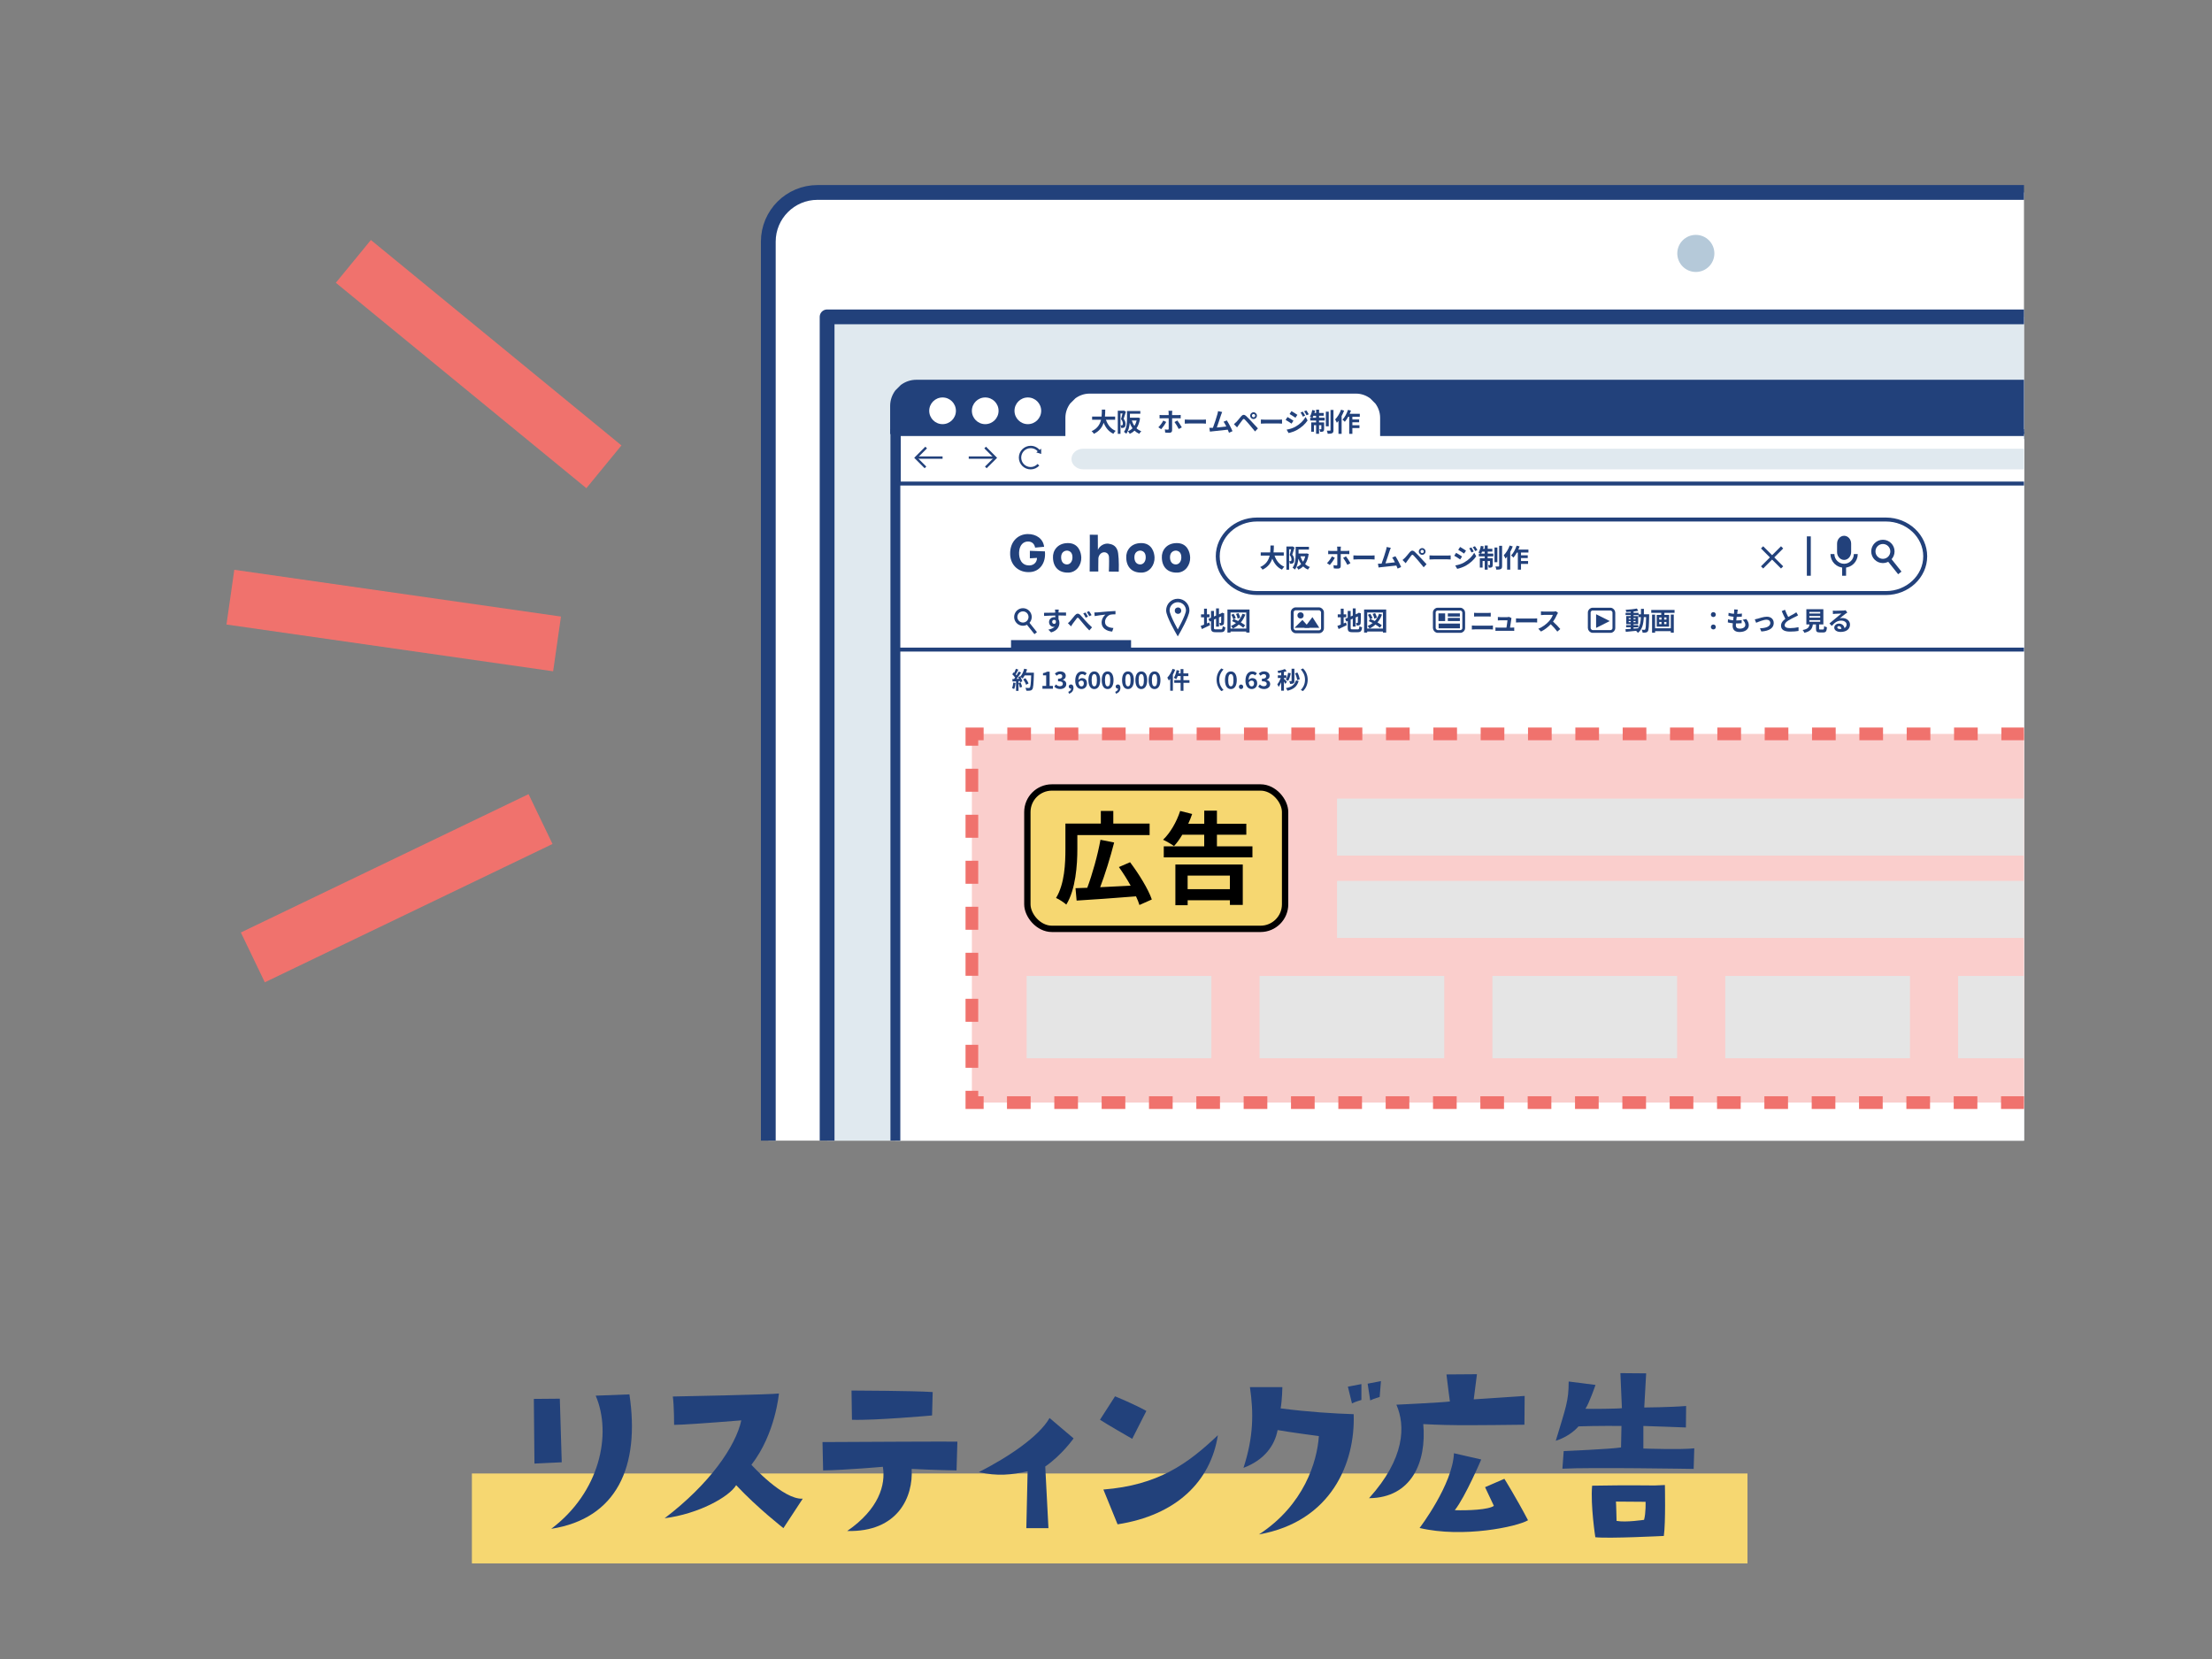 <?xml version="1.0" encoding="UTF-8"?><svg id="_イヤー_1" xmlns="http://www.w3.org/2000/svg" xmlns:xlink="http://www.w3.org/1999/xlink" viewBox="0 0 600 450"><rect x="0" y="0" width="600" height="450" fill="#808080" stroke="none"/><defs><style>.cls-1,.cls-2,.cls-3,.cls-4,.cls-5,.cls-6,.cls-7,.cls-8,.cls-9,.cls-10,.cls-11,.cls-12{fill:none;}.cls-2{stroke-width:.75px;}.cls-2,.cls-13,.cls-14,.cls-3,.cls-4,.cls-15,.cls-5,.cls-16,.cls-6,.cls-7,.cls-17,.cls-8,.cls-10,.cls-11,.cls-12,.cls-18{stroke-miterlimit:10;}.cls-2,.cls-13,.cls-14,.cls-3,.cls-15,.cls-16,.cls-6,.cls-19,.cls-17,.cls-8,.cls-9,.cls-10,.cls-18{stroke:#22417b;}.cls-13{stroke-width:.94px;}.cls-13,.cls-14,.cls-15,.cls-20,.cls-16,.cls-17,.cls-18{fill:#fff;}.cls-14{stroke-width:1.15px;}.cls-21{clip-path:url(#clippath);}.cls-3{stroke-width:.84px;}.cls-4{stroke-width:15px;}.cls-4,.cls-7,.cls-11,.cls-12{stroke:#f0726d;}.cls-15,.cls-8{stroke-width:1.07px;}.cls-5{stroke:#000;stroke-width:1.72px;}.cls-22{fill:#facecc;}.cls-23{fill:#f6d771;}.cls-24{fill:#e5e5e5;}.cls-25{fill:#b5c9d9;}.cls-26,.cls-19{fill:#e0e9ef;}.cls-27{fill:#22417b;}.cls-16{stroke-width:2.68px;}.cls-6,.cls-18{stroke-width:.64px;}.cls-19,.cls-9{stroke-linecap:round;stroke-linejoin:round;stroke-width:4.01px;}.cls-28{clip-path:url(#clippath-1);}.cls-7,.cls-11,.cls-12{stroke-width:3.44px;}.cls-17{stroke-width:.87px;}.cls-10{stroke-width:.78px;}.cls-11{stroke-dasharray:0 0 6.42 6.42;}.cls-12{stroke-dasharray:0 0 6.24 6.24;}</style><clipPath id="clippath"><rect class="cls-1" x="184" y="15.62" width="365" height="314.38"/></clipPath><clipPath id="clippath-1"><rect class="cls-1" x="184.4" y="31.09" width="548.92" height="278.3"/></clipPath></defs><rect class="cls-23" x="128" y="399.68" width="346" height="24.39"/><g><path class="cls-27" d="M151.85,379.39l.52,17.25-7.4,.35-.17-17.54,7.05-.06Zm-2.33,35.3c13.17-9.9,16.54-25.69,12.06-36.12l9.15-.35c2.91,19.57-3.38,33.67-21.21,36.47Z"/><path class="cls-27" d="M201.08,385.27q-15.21,1.22-18.23,1.22s0-5.3-.35-7.69c0,0,27.21-.52,28.78-.82,0,0-.93,10.95-7.46,19.34,0,0,8.56,9.5,13.92,9.2l-5.24,7.98s-7.05-5.48-12.82-11.65c-1.92,3.21-10.25,7.81-19.4,8.97,12.18-9.26,19.28-19.52,20.8-26.57Z"/><path class="cls-27" d="M259.46,398.85s-6.64-.12-12.18-.41c.47,7.52-3.67,17.19-17.48,16.84,8.62-5.94,10.49-12.58,9.67-17.42,0,0-9.73,.87-16.2,.99l-.17-7.69c11.48-.06,34.08-.18,36.59-.12l-.23,7.81Zm-28.37-13.75l-.12-7.92s16.95,.06,22.02,.41l-.17,6.35s-15.61,1.4-21.73,1.17Z"/><path class="cls-27" d="M265.52,399.31c8.1-4.14,16.31-9.67,19.17-14.68l6.52,5.53s-3.15,4.49-7.69,7.63l.87,16.72h-6l.35-15.44c-4.19,.99-8.39,1.4-13.22,.23Z"/><path class="cls-27" d="M307.11,390.28s-7.4-4.25-8.74-5.18l4.08-6.35s4.78,1.92,8.5,3.96l-3.84,7.57Zm-7.81,13.75c14.8-1.17,22.84-6.93,31.05-14.74-1.98,12.64-11.36,21.73-27.21,24.18l-3.85-9.44Z"/><path class="cls-27" d="M357.74,389.53s-7.63-.99-11.19-1.63c-.76,4.08-3.5,8.1-9.26,10.25,2.8-8.56,2.74-15.09,1.75-21.9h8.8s-.06,3.49-.47,5.77c7.69,.99,14.45,1.4,19.81,1.57,.47,13.22-6.06,29.13-25.69,32.62,12.23-7.98,15.79-19.75,16.25-26.68Zm11.54-9.79s-1.51,.41-2.56,.93l-1.11-4.54,3.67-.7v4.31Zm2.39,.12l-.7-4.54,3.61-.7-.35,4.31s-1.51,.41-2.56,.93Z"/><path class="cls-27" d="M371.37,406.36c9.73-10.78,9.9-19.63,7.4-25.34,0,0,12.35-.58,14.51-.87,0,0-.64-4.78-.93-7.34l8.27-.06-.87,6.82,13.81-.93-.06,7.81c-12.06,.12-19.17,.29-27.44-.17,.93,10.37-3.21,19.98-14.68,20.1Zm43.11,6c-2.91,1.75-17.59,4.89-29.42,2.1,0,0,8.97-11.77,9.32-20.27l7.4,1.69s-4.31,10.14-7.17,13.75c3.67,.12,9.15-.12,10.6-1.17l-2.39-5.07,5.24-2.27s3.2,5.13,6.41,11.24Z"/><path class="cls-27" d="M422,390.81c2.74-9.15,3.5-10.72,3.5-16.08l7.28,.93s-1.75,5.07-2.74,6.47c1.52,.06,9.03,0,9.9-.17l-.41-9.5,6.99,.06-.52,9.26s7.22-.06,11.36-.41l-.06,5.83s-10.6-.41-11.54-.41v6.12s10.49,.35,13.81-.06l-.17,5.59s-27.91-.47-35.6-.06l.35-4.78s12.7-.52,15.55-.99l.12-5.83s-6.99-.06-11.65,.12c0,0-2.16,2.68-6.17,3.9Zm26.86,12.12c.93-.06,1.81-.06,2.74-.12,0,0,.23,10.2-.29,13.81,0,0-15.03,.76-18.58,.35,0,0-1.34-8.62-.87-13.98,10.31-.18,14.27-.06,17.01-.06Zm-2.5,4.43l-8.04-.06c.06,.29,.17,5.24,.17,5.24,2.5,.47,7.46-.29,7.46-.29,.52-1.92,.41-4.89,.41-4.89Z"/></g><g class="cls-21"><g class="cls-28"><g><g><g><rect class="cls-20" x="208.4" y="52.2" width="501.7" height="324.69" rx="13.35" ry="13.35"/><rect class="cls-9" x="208.4" y="52.2" width="501.7" height="324.69" rx="13.35" ry="13.35"/></g><rect class="cls-19" x="224.35" y="85.95" width="469.81" height="243.75"/></g><circle class="cls-25" cx="459.99" cy="68.74" r="5.03"/></g><path class="cls-27" d="M678.53,117.74v-7.63c0-1.59-.54-3.04-1.42-4.22l-1.46-1.46c-1.18-.88-2.63-1.42-4.22-1.42H248.55c-1.59,0-3.04,.54-4.22,1.42l-1.46,1.46c-.88,1.18-1.42,2.63-1.42,4.22v7.63h437.08Z"/><rect class="cls-16" x="242.87" y="117.74" width="434.24" height="198.95"/><circle class="cls-20" cx="255.67" cy="111.43" r="3.62"/><circle class="cls-20" cx="267.24" cy="111.43" r="3.62"/><circle class="cls-20" cx="278.8" cy="111.43" r="3.62"/><path class="cls-15" d="M374.89,117.74v-4.41c0-1.59-.54-3.04-1.42-4.22l-1.46-1.46c-1.18-.88-2.63-1.42-4.22-1.42h-72.24c-1.59,0-3.04,.54-4.22,1.42l-1.46,1.46c-.88,1.18-1.42,2.63-1.42,4.22v4.41h-44.66v13.42h432.43v-13.42H374.89Z"/><line class="cls-15" x1="243.77" y1="176.2" x2="676.21" y2="176.2"/><g><line class="cls-18" x1="248.48" y1="124.12" x2="255.67" y2="124.12"/><polyline class="cls-6" points="251.22 121.39 248.43 124.18 251.03 126.78"/></g><g><line class="cls-18" x1="269.96" y1="124.12" x2="262.77" y2="124.12"/><polyline class="cls-6" points="267.22 121.39 270.01 124.18 267.4 126.78"/></g><g><path class="cls-18" d="M281.67,126.07c-.53,.57-1.28,.93-2.11,.93-1.59,0-2.88-1.29-2.88-2.88s1.29-2.88,2.88-2.88c1.04,0,1.95,.55,2.46,1.38"/><polygon class="cls-27" points="282.42 121.71 282.42 123.13 281.08 122.71 282.42 121.71"/></g><path class="cls-26" d="M637.63,124.51c0,1.54-1.44,2.8-3.2,2.8H293.83c-1.76,0-3.2-1.26-3.2-2.8s1.44-2.8,3.2-2.8h340.61c1.76,0,3.2,1.26,3.2,2.8Z"/><g><path class="cls-27" d="M299.98,113.85c.46,1.37,1.32,2.48,2.64,3.02-.21,.18-.49,.55-.62,.79-1.28-.6-2.09-1.63-2.64-2.99-.38,1.18-1.14,2.28-2.64,3-.13-.23-.38-.54-.63-.71,1.61-.72,2.28-1.89,2.56-3.1h-2.42v-.87h2.57c.07-.66,.06-1.3,.07-1.88h.92c0,.58-.01,1.23-.08,1.88h2.77v.87h-2.48Z"/><path class="cls-27" d="M305.4,111.68c-.18,.6-.42,1.37-.61,1.92,.42,.54,.51,1.01,.51,1.42,0,.45-.09,.75-.31,.9-.11,.08-.25,.12-.41,.15-.12,.01-.29,.02-.45,.01,0-.2-.07-.51-.18-.71,.13,0,.22,0,.31,0,.08,0,.14-.02,.2-.06,.08-.06,.11-.2,.11-.39,0-.32-.09-.76-.49-1.23,.14-.44,.29-1.06,.4-1.54h-.55v5.53h-.73v-6.28h1.53l.12-.04,.55,.32Zm3.84,1.75c-.16,1.15-.49,2.04-.97,2.74,.37,.34,.8,.61,1.3,.79-.18,.17-.42,.49-.54,.71-.5-.22-.93-.51-1.29-.86-.37,.36-.8,.65-1.3,.87-.1-.21-.32-.53-.49-.7,.47-.18,.89-.46,1.24-.82-.3-.42-.55-.92-.75-1.46-.09,1.02-.34,2.16-.94,2.95-.13-.15-.46-.42-.63-.5,.77-1.03,.83-2.54,.83-3.62v-2.05h3.61v.75h-2.82v1.07h2.07l.14-.03,.52,.15Zm-2.24,.63c.17,.54,.4,1.04,.71,1.47,.26-.42,.47-.91,.6-1.47h-1.31Z"/><path class="cls-27" d="M314.97,116.42l-.77-.52c.47-.44,1.04-1.22,1.33-1.82l.8,.37c-.32,.63-.98,1.55-1.36,1.97Zm2.95-4.38v.56h1.64c.2,0,.51-.02,.7-.05v.92c-.22-.01-.49-.02-.69-.02h-1.64v3.28c0,.41-.24,.66-.74,.66-.37,0-.79-.01-1.14-.06l-.09-.87c.3,.06,.61,.08,.79,.08s.25-.07,.25-.25c0-.26,0-2.5,0-2.83h-1.79c-.21,0-.48,0-.68,.02v-.93c.21,.02,.46,.05,.68,.05h1.79v-.56c0-.18-.04-.49-.06-.61h1.04c-.02,.1-.06,.44-.06,.61Zm2.64,3.88l-.83,.45c-.3-.6-.8-1.45-1.15-1.89l.77-.42c.36,.45,.92,1.34,1.21,1.85Z"/><path class="cls-27" d="M322.5,113.84h3.79c.33,0,.64-.03,.82-.04v1.11c-.17,0-.53-.04-.82-.04h-3.79c-.4,0-.87,.01-1.13,.04v-1.11c.25,.02,.77,.04,1.13,.04Z"/><path class="cls-27" d="M331.21,112.53c-.23,.69-.8,2.48-1.15,3.43,.86-.08,1.86-.2,2.57-.28-.25-.51-.51-.98-.74-1.29l.88-.36c.5,.76,1.22,2.14,1.54,2.93l-.95,.42c-.09-.24-.2-.53-.34-.83-1.14,.13-3.28,.36-4.17,.45-.18,.02-.44,.06-.66,.08l-.16-1.03c.24,0,.54,0,.78,0,.06,0,.13,0,.19,0,.41-1.04,1.01-2.98,1.22-3.71,.1-.36,.14-.58,.17-.82l1.12,.23c-.09,.21-.2,.47-.3,.78Z"/><path class="cls-27" d="M335.31,114.52c.32-.32,.87-1.02,1.35-1.59,.42-.49,.83-.57,1.38-.06,.47,.44,1.01,1.01,1.44,1.47,.47,.5,1.19,1.28,1.73,1.86l-.78,.83c-.47-.59-1.07-1.31-1.49-1.8-.41-.49-1.04-1.17-1.29-1.43-.23-.23-.37-.21-.58,.04-.28,.35-.78,1.05-1.06,1.43-.16,.23-.33,.47-.46,.66l-.85-.87c.21-.17,.37-.32,.58-.54Zm4.71-2.69c.51,0,.92,.41,.92,.92s-.41,.91-.92,.91-.91-.4-.91-.91,.4-.92,.91-.92Zm0,1.36c.25,0,.45-.2,.45-.44s-.2-.45-.45-.45-.44,.2-.44,.45,.2,.44,.44,.44Z"/><path class="cls-27" d="M343.14,113.84h3.79c.33,0,.64-.03,.82-.04v1.11c-.17,0-.53-.04-.82-.04h-3.79c-.4,0-.87,.01-1.13,.04v-1.11c.25,.02,.77,.04,1.13,.04Z"/><path class="cls-27" d="M350.84,114.12l-.51,.79c-.4-.28-1.13-.75-1.61-1.01l.51-.78c.48,.25,1.25,.74,1.61,.99Zm.56,1.61c1.2-.67,2.19-1.64,2.74-2.64l.54,.96c-.65,.98-1.65,1.87-2.8,2.54-.72,.4-1.73,.75-2.36,.87l-.53-.92c.79-.13,1.64-.37,2.4-.8Zm.51-3.2l-.52,.78c-.39-.27-1.13-.75-1.59-1.01l.51-.78c.46,.25,1.24,.75,1.61,1.01Zm2.1,.22l-.61,.26c-.21-.44-.37-.75-.62-1.11l.59-.25c.2,.3,.48,.77,.64,1.09Zm.99-.38l-.6,.27c-.23-.44-.4-.72-.66-1.07l.6-.25c.22,.28,.49,.74,.66,1.05Z"/><path class="cls-27" d="M357.78,113.31h1.54v.75h-1.54v.51h1.38v1.8c0,.32-.05,.52-.25,.64-.2,.12-.47,.13-.82,.13-.02-.21-.11-.51-.2-.71,.2,.01,.37,.01,.44,0,.06,0,.08-.01,.08-.08v-1.03h-.62v2.34h-.8v-2.34h-.58v1.78h-.75v-2.53h1.33v-.51h-1.6v-.75h.53c-.18-.09-.47-.21-.63-.27,.29-.44,.52-1.16,.65-1.83l.77,.16c-.04,.22-.1,.43-.16,.64h.45v-.89h.8v.89h1.26v.76h-1.26v.53Zm-.8,0v-.53h-.71c-.08,.2-.16,.37-.24,.53h.95Zm3.44,2.33h-.78v-3.97h.78v3.97Zm1.28-4.43v5.47c0,.45-.09,.68-.35,.82-.26,.13-.67,.16-1.21,.16-.03-.23-.14-.6-.25-.85,.36,.01,.73,.01,.85,.01,.11,0,.16-.04,.16-.16v-5.46h.8Z"/><path class="cls-27" d="M364.59,111.38c-.18,.49-.42,.99-.68,1.47v4.83h-.85v-3.52c-.15,.18-.3,.35-.44,.51-.08-.2-.32-.68-.47-.9,.64-.63,1.25-1.64,1.61-2.64l.82,.25Zm2.24,1.66v.74h1.83v.76h-1.83v.8h1.92v.78h-1.92v1.56h-.86v-4.64h-.27c-.28,.52-.61,1-.92,1.37-.13-.16-.46-.45-.64-.58,.62-.63,1.18-1.65,1.5-2.66l.81,.2c-.1,.3-.21,.58-.35,.87h2.74v.8h-2Z"/></g><g><path class="cls-27" d="M345.72,150.7c.46,1.37,1.32,2.48,2.64,3.02-.21,.18-.49,.55-.62,.79-1.28-.6-2.09-1.63-2.64-2.99-.38,1.18-1.14,2.28-2.64,3-.13-.23-.38-.54-.63-.71,1.61-.72,2.28-1.89,2.56-3.1h-2.42v-.87h2.57c.07-.66,.06-1.3,.07-1.88h.92c0,.58-.01,1.23-.08,1.88h2.77v.87h-2.48Z"/><path class="cls-27" d="M351.14,148.52c-.18,.6-.42,1.37-.61,1.92,.42,.54,.51,1.01,.51,1.42,0,.45-.09,.75-.31,.9-.11,.08-.25,.12-.41,.15-.12,.01-.29,.02-.45,.01,0-.2-.07-.51-.18-.71,.13,0,.22,0,.31,0,.08,0,.14-.02,.2-.06,.08-.06,.11-.2,.11-.39,0-.32-.09-.76-.49-1.23,.14-.44,.29-1.06,.4-1.54h-.55v5.53h-.73v-6.28h1.53l.12-.04,.55,.32Zm3.84,1.75c-.16,1.15-.49,2.04-.97,2.74,.37,.34,.8,.61,1.3,.79-.18,.17-.42,.49-.54,.71-.5-.22-.93-.51-1.29-.86-.37,.36-.8,.65-1.3,.87-.1-.21-.32-.53-.49-.7,.47-.18,.89-.46,1.24-.82-.3-.42-.55-.92-.75-1.46-.09,1.02-.34,2.16-.94,2.95-.13-.15-.46-.42-.63-.5,.77-1.03,.83-2.54,.83-3.62v-2.05h3.61v.75h-2.82v1.07h2.07l.14-.03,.52,.15Zm-2.24,.63c.17,.54,.4,1.04,.71,1.47,.26-.42,.47-.91,.6-1.47h-1.31Z"/><path class="cls-27" d="M360.71,153.26l-.77-.52c.47-.44,1.04-1.22,1.33-1.82l.8,.37c-.32,.63-.98,1.55-1.36,1.97Zm2.95-4.38v.56h1.64c.2,0,.51-.02,.7-.05v.92c-.22-.01-.49-.02-.69-.02h-1.64v3.28c0,.41-.24,.66-.74,.66-.37,0-.79-.01-1.14-.06l-.09-.87c.3,.06,.61,.08,.79,.08s.25-.07,.25-.25c0-.26,0-2.5,0-2.83h-1.79c-.21,0-.48,0-.68,.02v-.93c.21,.02,.46,.05,.68,.05h1.79v-.56c0-.18-.04-.49-.06-.61h1.04c-.02,.1-.06,.44-.06,.61Zm2.64,3.88l-.83,.45c-.3-.6-.8-1.45-1.15-1.89l.77-.42c.36,.45,.92,1.34,1.21,1.85Z"/><path class="cls-27" d="M368.24,150.69h3.79c.33,0,.64-.03,.82-.04v1.11c-.17,0-.53-.04-.82-.04h-3.79c-.4,0-.87,.01-1.13,.04v-1.11c.25,.02,.77,.04,1.13,.04Z"/><path class="cls-27" d="M376.95,149.38c-.23,.69-.8,2.48-1.15,3.43,.86-.08,1.86-.2,2.57-.28-.25-.51-.51-.98-.74-1.29l.88-.36c.5,.76,1.22,2.14,1.54,2.93l-.95,.42c-.09-.24-.2-.53-.34-.83-1.14,.13-3.28,.36-4.17,.45-.18,.02-.44,.06-.66,.08l-.16-1.03c.24,0,.54,0,.78,0,.06,0,.13,0,.19,0,.41-1.04,1.01-2.98,1.22-3.71,.1-.36,.14-.58,.17-.82l1.12,.23c-.09,.21-.2,.47-.3,.78Z"/><path class="cls-27" d="M381.05,151.36c.32-.32,.87-1.02,1.35-1.59,.42-.49,.83-.57,1.38-.06,.47,.44,1.01,1.01,1.44,1.47,.47,.5,1.19,1.28,1.73,1.86l-.78,.83c-.47-.59-1.07-1.31-1.49-1.8-.41-.49-1.04-1.17-1.29-1.43-.23-.23-.37-.21-.58,.04-.28,.35-.78,1.05-1.06,1.43-.16,.23-.33,.47-.46,.66l-.85-.87c.21-.17,.37-.32,.58-.54Zm4.71-2.69c.51,0,.92,.41,.92,.92s-.41,.91-.92,.91-.91-.4-.91-.91,.4-.92,.91-.92Zm0,1.36c.25,0,.45-.2,.45-.44s-.2-.45-.45-.45-.44,.2-.44,.45,.2,.44,.44,.44Z"/><path class="cls-27" d="M388.88,150.69h3.79c.33,0,.64-.03,.82-.04v1.11c-.17,0-.53-.04-.82-.04h-3.79c-.4,0-.87,.01-1.13,.04v-1.11c.25,.02,.77,.04,1.13,.04Z"/><path class="cls-27" d="M396.58,150.96l-.51,.79c-.4-.28-1.13-.75-1.61-1.01l.51-.78c.48,.25,1.25,.74,1.61,.99Zm.56,1.61c1.2-.67,2.19-1.64,2.74-2.64l.54,.96c-.65,.98-1.65,1.87-2.8,2.54-.72,.4-1.73,.75-2.36,.87l-.53-.92c.79-.13,1.64-.37,2.4-.8Zm.51-3.2l-.52,.78c-.39-.27-1.13-.75-1.59-1.01l.51-.78c.46,.25,1.24,.75,1.61,1.01Zm2.1,.22l-.61,.26c-.21-.44-.37-.75-.62-1.11l.59-.25c.2,.3,.48,.77,.64,1.09Zm.99-.38l-.6,.27c-.23-.44-.4-.72-.66-1.07l.6-.25c.22,.28,.49,.74,.66,1.05Z"/><path class="cls-27" d="M403.52,150.16h1.54v.75h-1.54v.51h1.38v1.8c0,.32-.05,.52-.25,.64-.2,.12-.47,.13-.82,.13-.02-.21-.11-.51-.2-.71,.2,.01,.37,.01,.44,0,.06,0,.08-.01,.08-.08v-1.03h-.62v2.34h-.8v-2.34h-.58v1.78h-.75v-2.53h1.33v-.51h-1.6v-.75h.53c-.18-.09-.47-.21-.63-.27,.29-.44,.52-1.16,.65-1.83l.77,.16c-.04,.22-.1,.43-.16,.64h.45v-.89h.8v.89h1.26v.76h-1.26v.53Zm-.8,0v-.53h-.71c-.08,.2-.16,.37-.24,.53h.95Zm3.44,2.33h-.78v-3.97h.78v3.97Zm1.28-4.43v5.47c0,.45-.09,.68-.35,.82-.26,.13-.67,.16-1.21,.16-.03-.23-.14-.6-.25-.85,.36,.01,.73,.01,.85,.01,.11,0,.16-.04,.16-.16v-5.46h.8Z"/><path class="cls-27" d="M410.33,148.22c-.18,.49-.42,.99-.68,1.47v4.83h-.85v-3.52c-.15,.18-.3,.35-.44,.51-.08-.2-.32-.68-.47-.9,.64-.63,1.25-1.64,1.61-2.64l.82,.25Zm2.24,1.66v.74h1.83v.76h-1.83v.8h1.92v.78h-1.92v1.56h-.86v-4.64h-.27c-.28,.52-.61,1-.92,1.37-.13-.16-.46-.45-.64-.58,.62-.63,1.18-1.65,1.5-2.66l.81,.2c-.1,.3-.21,.58-.35,.87h2.74v.8h-2Z"/></g><g><path class="cls-27" d="M287.12,165.93c0,.06,0,.13,0,.22,.71,0,1.68-.01,2.04,0v.83c-.43-.02-1.09-.04-2.04-.04,0,.36,0,.75,0,1.06,.17,.27,.25,.6,.25,.97,0,.92-.54,2.09-2.26,2.57l-.75-.75c.71-.15,1.33-.38,1.72-.8-.1,.02-.2,.04-.32,.04-.54,0-1.21-.44-1.21-1.3,0-.8,.64-1.32,1.41-1.32,.1,0,.19,0,.28,.02,0-.15,0-.32,0-.47-1.06,.01-2.16,.06-3.03,.11l-.02-.85c.8,0,2.09-.03,3.05-.04,0-.09,0-.16-.01-.22-.02-.29-.05-.53-.07-.61h1.02c-.01,.11-.04,.49-.05,.61Zm-1.18,3.3c.3,0,.56-.23,.46-.85-.1-.16-.27-.25-.46-.25-.28,0-.54,.19-.54,.56,0,.32,.26,.53,.54,.53Z"/><path class="cls-27" d="M290.25,168.48c.33-.34,.87-1.06,1.31-1.57,.49-.56,.94-.61,1.46-.11,.49,.47,1.04,1.19,1.46,1.64,.45,.49,1.06,1.12,1.73,1.73l-.74,.83c-.51-.48-1.09-1.18-1.54-1.71-.44-.51-.97-1.18-1.3-1.55-.24-.27-.38-.24-.58,.02-.28,.35-.79,1.04-1.09,1.44-.16,.23-.32,.51-.44,.7l-.85-.87c.21-.17,.38-.32,.59-.55Zm4.86-1.21l-.63,.27c-.2-.44-.39-.78-.65-1.15l.61-.25c.2,.3,.51,.8,.67,1.13Zm.97-.42l-.61,.3c-.23-.44-.42-.76-.68-1.11l.61-.28c.21,.28,.53,.78,.69,1.1Z"/><path class="cls-27" d="M297.53,166.12c.58-.05,1.75-.16,3.04-.27,.73-.06,1.5-.11,2-.12v.9c-.37,0-.98,0-1.35,.09-.85,.23-1.49,1.14-1.49,1.98,0,1.16,1.09,1.58,2.28,1.64l-.33,.97c-1.47-.1-2.87-.9-2.87-2.42,0-1.02,.57-1.82,1.04-2.18-.66,.07-2.1,.23-2.92,.4l-.09-.97c.28,0,.56-.02,.7-.04Z"/></g><g><path class="cls-27" d="M327.38,169.11c.22-.09,.44-.18,.65-.27l.19,.74c-.75,.37-1.55,.75-2.2,1.05l-.34-.85c.25-.09,.56-.21,.92-.35v-1.99h-.82v-.8h.82v-1.53h.78v1.53h.71v.8h-.71v1.66Zm3.76,1.62c.39,0,.46-.16,.52-.88,.18,.13,.5,.26,.73,.3-.11,.99-.36,1.33-1.18,1.33h-1.5c-.95,0-1.23-.26-1.23-1.23v-1.81l-.38,.16-.31-.75,.69-.29v-1.85h.8v1.51l.58-.25v-1.95h.78v1.61l.56-.24,.15-.1,.15-.1,.58,.2-.03,.14c0,1.34-.01,2.19-.05,2.47-.02,.32-.15,.49-.36,.58-.21,.09-.51,.1-.73,.1-.02-.22-.08-.53-.18-.71,.12,.01,.28,.01,.34,.01,.08,0,.13-.03,.16-.15,.01-.11,.02-.63,.02-1.63l-.61,.27v2.49h-.78v-2.15l-.58,.25v2.18c0,.41,.06,.47,.49,.47h1.36Z"/><path class="cls-27" d="M338.93,165.33v6.26h-.88v-.29h-4.27v.29h-.84v-6.26h5.99Zm-.88,5.17v-4.36h-4.27v4.36h4.27Zm-.25-3.81c-.3,.82-.71,1.54-1.23,2.14,.46,.26,.88,.53,1.17,.77l-.51,.66c-.29-.26-.72-.56-1.21-.85-.47,.43-1,.79-1.59,1.07-.1-.18-.37-.52-.53-.68,.51-.21,.97-.49,1.37-.81-.37-.2-.74-.37-1.08-.52l.43-.54-.08,.04c-.08-.32-.32-.82-.55-1.21l.63-.27c.25,.37,.49,.85,.59,1.18l-.54,.24c.37,.15,.78,.34,1.18,.54,.5-.54,.89-1.2,1.15-1.96l.8,.2Zm-2.09,1.11c-.06-.34-.24-.86-.44-1.27l.66-.22c.22,.38,.42,.9,.49,1.23l-.7,.26Z"/></g><g><path class="cls-27" d="M364.46,169.11c.22-.09,.44-.18,.65-.27l.19,.74c-.75,.37-1.55,.75-2.2,1.05l-.34-.85c.25-.09,.56-.21,.92-.35v-1.99h-.82v-.8h.82v-1.53h.78v1.53h.71v.8h-.71v1.66Zm3.76,1.62c.39,0,.46-.16,.52-.88,.18,.13,.5,.26,.73,.3-.11,.99-.36,1.33-1.18,1.33h-1.5c-.95,0-1.23-.26-1.23-1.23v-1.81l-.38,.16-.31-.75,.69-.29v-1.85h.8v1.51l.58-.25v-1.95h.78v1.61l.56-.24,.15-.1,.15-.1,.58,.2-.03,.14c0,1.34-.01,2.19-.05,2.47-.02,.32-.15,.49-.36,.58-.21,.09-.51,.1-.73,.1-.02-.22-.08-.53-.18-.71,.12,.01,.28,.01,.34,.01,.08,0,.13-.03,.16-.15,.01-.11,.02-.63,.02-1.63l-.61,.27v2.49h-.78v-2.15l-.58,.25v2.18c0,.41,.06,.47,.49,.47h1.36Z"/><path class="cls-27" d="M376,165.33v6.26h-.88v-.29h-4.27v.29h-.84v-6.26h5.99Zm-.88,5.17v-4.36h-4.27v4.36h4.27Zm-.25-3.81c-.3,.82-.71,1.54-1.23,2.14,.46,.26,.88,.53,1.17,.77l-.51,.66c-.29-.26-.72-.56-1.21-.85-.47,.43-1,.79-1.59,1.07-.1-.18-.37-.52-.53-.68,.51-.21,.97-.49,1.37-.81-.37-.2-.74-.37-1.08-.52l.43-.54-.08,.04c-.08-.32-.32-.82-.55-1.21l.63-.27c.25,.37,.49,.85,.59,1.18l-.54,.24c.37,.15,.78,.34,1.18,.54,.5-.54,.89-1.2,1.15-1.96l.8,.2Zm-2.09,1.11c-.06-.34-.24-.86-.44-1.27l.66-.22c.22,.38,.42,.9,.49,1.23l-.7,.26Z"/></g><g><path class="cls-27" d="M400.12,169.71h4.05c.24,0,.54-.01,.78-.04v1.08c-.25-.03-.56-.04-.78-.04h-4.05c-.27,0-.62,.02-.88,.04v-1.08c.27,.02,.61,.04,.88,.04Zm.54-3.45h2.92c.28,0,.59-.02,.78-.04v1.02c-.21,0-.54-.03-.78-.03h-2.91c-.27,0-.59,.01-.83,.03v-1.02c.25,.03,.58,.04,.83,.04Z"/><path class="cls-27" d="M409.94,167.94c-.06,.42-.24,1.63-.35,2.3h.45c.18,0,.51,0,.69-.03v.91c-.14,0-.49-.02-.68-.02h-3.71c-.25,0-.43,0-.7,.02v-.92c.19,.02,.45,.04,.7,.04h2.28c.1-.6,.25-1.6,.28-1.99h-1.9c-.23,0-.5,.02-.71,.04v-.93c.18,.02,.51,.04,.7,.04h1.8c.15,0,.44-.03,.52-.08l.68,.33c-.04,.09-.06,.23-.07,.3Z"/><path class="cls-27" d="M412.34,167.78h3.79c.33,0,.64-.03,.82-.04v1.11c-.17,0-.53-.04-.82-.04h-3.79c-.4,0-.87,.01-1.13,.04v-1.11c.25,.02,.77,.04,1.13,.04Z"/><path class="cls-27" d="M422.36,166.66c-.24,.55-.63,1.3-1.11,1.94,.7,.61,1.55,1.51,1.97,2.02l-.8,.7c-.46-.63-1.11-1.35-1.78-2-.75,.79-1.68,1.52-2.65,1.98l-.73-.76c1.13-.42,2.23-1.28,2.89-2.02,.47-.53,.9-1.23,1.05-1.73h-2.39c-.3,0-.68,.04-.83,.05v-1c.19,.03,.62,.05,.83,.05h2.49c.3,0,.58-.04,.73-.09l.58,.43c-.06,.08-.18,.3-.25,.44Z"/></g><g><path class="cls-27" d="M274,150.31c-.08-3.34,2.06-5.4,4.73-5.45,2.4-.03,4.23,1.31,4.48,3.45l-2.44,.23c-.15-.87-.74-1.74-2.1-1.65-1.18,.1-1.98,.98-2.19,2.39-.23,1.48,.16,3.66,2.06,4.03,1.74,.35,2.77-.77,2.74-1.98l-1.93,.11v-2.03l4.08,.15c.32,3.15-1.4,5.37-3.85,5.6-3.08,.31-5.52-1.74-5.58-4.84Z"/><path class="cls-27" d="M293.3,151.14c.08,2.16-1.34,4.11-3.47,4.18-2.6,.08-4.15-1.47-4.21-4.03-.11-1.84,1.16-3.97,4.03-3.98,2.92-.02,3.6,2.55,3.64,3.84Zm-3.66-1.77c-.5-.1-1.77,.15-1.81,1.68-.03,1.26,.55,2.02,1.55,2.05,.84,.02,1.47-.71,1.52-1.76,.05-1.21-.45-1.81-1.26-1.97Z"/><path class="cls-27" d="M303.12,149.3c.29,.82,.42,3.18,.34,5.77l-2.68-.03s.11-2.87,.03-3.94c-.05-.92-.76-1.37-1.45-1.29-.9,.1-1.42,1.02-1.43,1.74-.03,.89-.02,3.47-.02,3.47h-2.34s.08-9.63,.03-9.98l2.18,.02,.02,4.1c.44-1.1,1.74-1.84,2.87-1.69,.98,.15,1.97,.47,2.45,1.84Z"/><path class="cls-27" d="M313.17,151.14c.08,2.16-1.34,4.11-3.47,4.18-2.6,.08-4.15-1.47-4.21-4.03-.11-1.84,1.16-3.97,4.03-3.98,2.92-.02,3.6,2.55,3.64,3.84Zm-3.66-1.77c-.5-.1-1.77,.15-1.81,1.68-.03,1.26,.55,2.02,1.55,2.05,.84,.02,1.47-.71,1.52-1.76,.05-1.21-.45-1.81-1.26-1.97Z"/><path class="cls-27" d="M322.83,151.14c.08,2.16-1.34,4.11-3.47,4.18-2.6,.08-4.15-1.47-4.21-4.03-.11-1.84,1.16-3.97,4.03-3.98,2.92-.02,3.6,2.55,3.64,3.84Zm-3.66-1.77c-.5-.1-1.77,.15-1.81,1.68-.03,1.26,.55,2.02,1.55,2.05,.84,.02,1.47-.71,1.52-1.76,.05-1.21-.45-1.81-1.26-1.97Z"/></g><path class="cls-8" d="M522.21,150.89c0,5.48-4.79,9.97-10.65,9.97h-170.6c-5.86,0-10.65-4.49-10.65-9.97s4.79-9.97,10.65-9.97h170.6c5.86,0,10.65,4.49,10.65,9.97Z"/><line class="cls-8" x1="490.64" y1="145.49" x2="490.64" y2="156.17"/><g><line class="cls-3" x1="483.39" y1="148.47" x2="477.96" y2="153.91"/><line class="cls-3" x1="483.39" y1="153.91" x2="477.96" y2="148.47"/></g><path class="cls-27" d="M502.12,149.75c0,1.17-.86,2.13-1.91,2.13s-1.91-.96-1.91-2.13v-2.29c0-1.17,.86-2.13,1.91-2.13s1.91,.96,1.91,2.13v2.29Z"/><path class="cls-8" d="M503.38,150.29c0,1.75-1.42,3.17-3.17,3.17s-3.17-1.42-3.17-3.17"/><line class="cls-8" x1="500.21" y1="153.47" x2="500.21" y2="156.17"/><g><circle class="cls-14" cx="510.73" cy="149.57" r="2.59"/><line class="cls-14" x1="512.31" y1="151.63" x2="515.32" y2="155.4"/></g><g><circle class="cls-17" cx="277.47" cy="167.35" r="1.95"/><line class="cls-17" x1="278.66" y1="168.9" x2="280.93" y2="171.74"/></g><rect class="cls-27" x="274.24" y="173.63" width="32.56" height="2.56"/><g><path class="cls-13" d="M322.16,165.57c0-1.48-1.2-2.69-2.69-2.69s-2.69,1.2-2.69,2.69,2.69,6.12,2.69,6.12c0,0,2.69-4.64,2.69-6.12Z"/><circle class="cls-27" cx="319.53" cy="165.64" r=".87"/></g><g><rect class="cls-20" x="350.51" y="165.14" width="8.21" height="6.23" rx=".95" ry=".95"/><rect class="cls-10" x="350.51" y="165.14" width="8.21" height="6.23" rx=".95" ry=".95"/></g><g><rect class="cls-20" x="389.05" y="165.22" width="7.98" height="6.06" rx=".93" ry=".93"/><rect class="cls-2" x="389.05" y="165.22" width="7.98" height="6.06" rx=".93" ry=".93"/></g><circle class="cls-27" cx="352.77" cy="166.93" r=".84"/><polygon class="cls-27" points="353.81 170.28 357.85 170.28 355.99 167.39 353.81 170.28"/><polygon class="cls-27" points="351.16 170.28 355.2 170.28 353.28 168.16 351.16 170.28"/><rect class="cls-27" x="390.18" y="166.38" width="1.81" height="2.08"/><rect class="cls-27" x="392.72" y="166.38" width="3.27" height=".86"/><rect class="cls-27" x="392.72" y="167.6" width="3.27" height=".86"/><rect class="cls-27" x="390.22" y="169.14" width="5.78" height="1.29"/><g><path class="cls-27" d="M447.33,166.62s0,.27,0,.37c-.06,2.88-.12,3.91-.35,4.23-.16,.23-.32,.3-.56,.35-.21,.04-.54,.04-.87,.03-.01-.23-.11-.57-.25-.8,.31,.03,.58,.04,.71,.04,.11,0,.18-.03,.24-.12,.15-.19,.22-1.05,.26-3.33h-.63c-.09,1.89-.42,3.34-1.6,4.28-.11-.17-.31-.4-.49-.56-1.02,.11-2.03,.21-2.79,.27l-.1-.71c.39-.03,.89-.06,1.43-.1v-.42h-1.24v-.59h1.24v-.27h-1.21v-2.18h1.21v-.28h-1.39v-.61h1.39v-.28c-.41,.03-.81,.05-1.19,.06-.03-.17-.11-.43-.18-.59,1.04-.06,2.26-.18,3.04-.35l.37,.63c-.37,.08-.81,.14-1.27,.19v.35h1.35v.39h.66c0-.47,0-.95,0-1.47h.8c0,.51,0,1.01-.01,1.47h1.43Zm-5.55,1.33h.55v-.31h-.55v.31Zm.55,.82v-.32h-.55v.32h.55Zm.76,1.75c.4-.03,.82-.06,1.23-.1,.55-.76,.72-1.77,.77-3.03h-.64v-.55h-1.35v.28h1.25v2.18h-1.25v.27h1.28v.59h-1.28v.36Zm.55-2.57v-.31h-.55v.31h.55Zm-.55,.5v.32h.55v-.32h-.55Z"/><path class="cls-27" d="M454.22,165.45v.78h-2.76v.56h1.28v3.19h-3.36v-3.19h1.23v-.56h-2.71v-.78h6.31Zm-1.02,1.25h.81v4.91h-.81v-.41h-4.26v.42h-.82v-4.91h.82v3.71h4.26v-3.71Zm-3.13,1.37h.61v-.59h-.61v.59Zm0,1.23h.61v-.6h-.61v.6Zm1.95-1.83h-.61v.59h.61v-.59Zm0,1.23h-.61v.6h.61v-.6Z"/></g><g><path class="cls-27" d="M464.07,166.71c0-.39,.3-.67,.67-.67s.67,.28,.67,.67-.3,.66-.67,.66-.67-.28-.67-.66Zm0,3.36c0-.39,.3-.67,.67-.67s.67,.28,.67,.67-.3,.66-.67,.66-.67-.28-.67-.66Z"/><path class="cls-27" d="M471.28,165.98c-.02,.12-.05,.31-.08,.54,.51,0,.96-.05,1.29-.1l-.03,.84c-.42,.04-.81,.07-1.38,.07-.04,.31-.08,.64-.12,.96h.05c.44,0,.96-.03,1.42-.08l-.02,.84c-.39,.04-.8,.06-1.25,.06h-.28c-.01,.21-.03,.39-.03,.51,0,.58,.36,.9,1.05,.9,.99,0,1.52-.45,1.52-1.03,0-.48-.26-.93-.73-1.37l.99-.21c.46,.59,.68,1.09,.68,1.69,0,1.06-.96,1.83-2.5,1.83-1.11,0-1.89-.48-1.89-1.66,0-.17,.02-.42,.05-.71-.51-.05-.98-.13-1.35-.23l.05-.85c.46,.16,.93,.23,1.39,.28,.04-.32,.08-.65,.12-.97-.49-.05-.99-.13-1.4-.25l.05-.81c.41,.13,.94,.23,1.45,.27,.02-.22,.04-.41,.06-.57,.02-.33,.02-.47,0-.63l.99,.06c-.06,.25-.09,.44-.12,.63Z"/><path class="cls-27" d="M476.73,167.83c.48-.15,1.68-.55,2.53-.55,1.11,0,1.86,.66,1.86,1.73,0,1.28-1.12,2.14-3.36,2.28l-.37-.87c1.61-.04,2.8-.47,2.8-1.43,0-.53-.4-.9-1.01-.9-.82,0-2.23,.58-2.83,.84l-.37-.92c.21-.04,.54-.13,.75-.19Z"/><path class="cls-27" d="M485.06,167.34c.58-.34,1.19-.64,1.52-.83,.27-.16,.47-.27,.66-.43l.49,.82c-.21,.13-.44,.25-.7,.38-.44,.22-1.33,.63-1.97,1.04-.59,.39-.98,.79-.98,1.28s.49,.78,1.47,.78c.73,0,1.68-.11,2.3-.26v1.02c-.61,.11-1.36,.18-2.28,.18-1.4,0-2.47-.39-2.47-1.6,0-.78,.49-1.36,1.17-1.86-.32-.6-.66-1.35-.98-2.1l.88-.36c.27,.73,.6,1.41,.88,1.95Z"/><path class="cls-27" d="M494.47,170.76c.24,0,.28-.12,.32-.94,.18,.13,.55,.27,.77,.33-.09,1.11-.31,1.4-1.01,1.4h-.93c-.84,0-1.04-.25-1.04-1.04v-1.13h-.85c-.15,1.12-.56,1.86-2.3,2.26-.08-.23-.3-.57-.47-.75,1.45-.27,1.75-.74,1.87-1.51h-.86v-4.14h4.61v4.14h-1.15v1.12c0,.23,.04,.25,.31,.25h.73Zm-3.69-4.34h2.95v-.44h-2.95v.44Zm0,1.11h2.95v-.44h-2.95v.44Zm0,1.12h2.95v-.44h-2.95v.44Z"/><path class="cls-27" d="M497.8,165.67c.37,0,1.88-.03,2.28-.06,.29-.03,.45-.05,.54-.08l.46,.63c-.16,.11-.33,.2-.49,.32-.38,.27-1.12,.89-1.56,1.24,.23-.06,.44-.08,.67-.08,1.2,0,2.11,.75,2.11,1.78,0,1.11-.85,1.99-2.55,1.99-.98,0-1.72-.45-1.72-1.16,0-.57,.51-1.1,1.26-1.1,.87,0,1.4,.54,1.5,1.21,.39-.2,.58-.53,.58-.96,0-.63-.63-1.06-1.47-1.06-1.08,0-1.78,.57-2.54,1.43l-.64-.66c.5-.4,1.35-1.12,1.77-1.47,.39-.32,1.13-.92,1.47-1.22-.36,0-1.33,.05-1.71,.07-.19,.01-.42,.04-.58,.06l-.03-.92c.2,.03,.44,.04,.64,.04Zm1.27,4.94c.15,0,.28,0,.41-.02-.04-.46-.3-.75-.68-.75-.27,0-.44,.16-.44,.34,0,.26,.29,.44,.71,.44Z"/></g><g><rect class="cls-20" x="431.08" y="165.22" width="6.68" height="6.06" rx=".93" ry=".93"/><rect class="cls-2" x="431.08" y="165.22" width="6.68" height="6.06" rx=".93" ry=".93"/></g><polygon class="cls-27" points="432.94 170.32 432.94 166.61 436.64 168.46 432.94 170.32"/><g><path class="cls-27" d="M275.47,185.25c-.06,.6-.2,1.24-.38,1.65-.13-.08-.42-.22-.58-.27,.19-.38,.29-.95,.34-1.48l.63,.11Zm4.97-2.77s0,.26,0,.35c-.08,2.8-.17,3.81-.44,4.15-.18,.24-.35,.31-.61,.35-.23,.04-.63,.03-1,.02-.01-.22-.12-.55-.26-.77,.4,.04,.77,.04,.94,.04,.12,0,.19-.03,.27-.11,.19-.2,.29-1.13,.36-3.31h-1.76c-.17,.31-.35,.59-.54,.83-.13-.12-.41-.31-.6-.42,.22,.4,.43,.88,.5,1.2l-.58,.27c-.02-.1-.05-.22-.09-.35l-.36,.03v2.63h-.67v-2.58l-.95,.06-.06-.67,.47-.02c.1-.12,.2-.26,.29-.4-.18-.28-.5-.62-.77-.88l.36-.52c.05,.04,.1,.09,.15,.13,.18-.35,.36-.78,.47-1.11l.67,.24c-.23,.44-.49,.93-.72,1.29,.08,.09,.16,.19,.22,.27,.23-.36,.43-.73,.59-1.05l.65,.27c-.36,.56-.81,1.21-1.22,1.73l.65-.03c-.07-.15-.15-.31-.22-.44l.54-.24,.04,.08c.47-.5,.85-1.32,1.05-2.13l.78,.17c-.08,.31-.19,.62-.31,.91h2.18Zm-3.61,2.62c.17,.38,.34,.88,.42,1.2l-.6,.21c-.05-.33-.22-.84-.38-1.23l.56-.18Zm1.5,.65c-.12-.4-.45-1.02-.78-1.48l.61-.31c.33,.44,.7,1.03,.83,1.43l-.66,.35Z"/><path class="cls-27" d="M282.75,186.05h1.02v-2.87h-.86v-.58c.47-.09,.8-.21,1.1-.4h.7v3.85h.89v.76h-2.84v-.76Z"/><path class="cls-27" d="M285.99,186.24l.44-.59c.28,.28,.63,.49,1.05,.49,.48,0,.81-.23,.81-.63,0-.45-.27-.72-1.3-.72v-.68c.87,0,1.15-.29,1.15-.68,0-.36-.23-.57-.63-.57-.34,0-.61,.16-.9,.42l-.48-.58c.41-.36,.86-.59,1.42-.59,.91,0,1.53,.45,1.53,1.24,0,.5-.29,.84-.79,1.04v.03c.53,.14,.94,.53,.94,1.14,0,.84-.76,1.34-1.66,1.34-.75,0-1.25-.28-1.59-.66Z"/><path class="cls-27" d="M289.77,187.66c.5-.19,.77-.52,.77-.88h-.06c-.31,0-.59-.2-.59-.56,0-.34,.28-.56,.61-.56,.44,0,.68,.34,.68,.93,0,.75-.43,1.32-1.21,1.57l-.2-.51Z"/><path class="cls-27" d="M291.66,184.63c0-1.76,.88-2.52,1.83-2.52,.58,0,1,.24,1.28,.54l-.5,.56c-.17-.19-.45-.34-.73-.34-.54,0-.99,.4-1.03,1.59,.26-.33,.67-.52,.97-.52,.79,0,1.36,.45,1.36,1.42s-.68,1.54-1.49,1.54c-.89,0-1.7-.69-1.7-2.27Zm.88,.49c.09,.78,.41,1.07,.8,1.07,.36,0,.65-.28,.65-.83,0-.52-.27-.75-.68-.75-.24,0-.53,.13-.77,.5Z"/><path class="cls-27" d="M295.23,184.49c0-1.56,.63-2.37,1.6-2.37s1.6,.82,1.6,2.37-.63,2.42-1.6,2.42-1.6-.85-1.6-2.42Zm2.31,0c0-1.28-.3-1.64-.71-1.64s-.72,.36-.72,1.64,.31,1.68,.72,1.68,.71-.4,.71-1.68Z"/><path class="cls-27" d="M298.84,184.49c0-1.56,.63-2.37,1.6-2.37s1.6,.82,1.6,2.37-.63,2.42-1.6,2.42-1.6-.85-1.6-2.42Zm2.31,0c0-1.28-.3-1.64-.71-1.64s-.72,.36-.72,1.64,.31,1.68,.72,1.68,.71-.4,.71-1.68Z"/><path class="cls-27" d="M302.5,187.66c.5-.19,.77-.52,.77-.88h-.06c-.31,0-.59-.2-.59-.56,0-.34,.28-.56,.61-.56,.44,0,.68,.34,.68,.93,0,.75-.43,1.32-1.21,1.57l-.2-.51Z"/><path class="cls-27" d="M304.36,184.49c0-1.56,.63-2.37,1.6-2.37s1.6,.82,1.6,2.37-.63,2.42-1.6,2.42-1.6-.85-1.6-2.42Zm2.31,0c0-1.28-.3-1.64-.71-1.64s-.72,.36-.72,1.64,.31,1.68,.72,1.68,.71-.4,.71-1.68Z"/><path class="cls-27" d="M307.97,184.49c0-1.56,.63-2.37,1.6-2.37s1.6,.82,1.6,2.37-.63,2.42-1.6,2.42-1.6-.85-1.6-2.42Zm2.31,0c0-1.28-.3-1.64-.71-1.64s-.72,.36-.72,1.64,.31,1.68,.72,1.68,.71-.4,.71-1.68Z"/><path class="cls-27" d="M311.57,184.49c0-1.56,.63-2.37,1.6-2.37s1.6,.82,1.6,2.37-.63,2.42-1.6,2.42-1.6-.85-1.6-2.42Zm2.31,0c0-1.28-.3-1.64-.71-1.64s-.72,.36-.72,1.64,.31,1.68,.72,1.68,.71-.4,.71-1.68Z"/><path class="cls-27" d="M318.77,181.65c-.17,.45-.38,.92-.63,1.36v4.35h-.72v-3.22c-.13,.16-.26,.32-.38,.46-.07-.19-.28-.6-.41-.79,.56-.58,1.11-1.48,1.42-2.39l.72,.23Zm3.88,3.57h-1.64v2.15h-.77v-2.15h-1.73v-.74h1.73v-1.1h-.78c-.12,.31-.26,.6-.4,.83-.14-.1-.47-.28-.66-.36,.35-.5,.61-1.31,.75-2.09l.73,.15c-.05,.25-.11,.49-.18,.74h.53v-1.16h.77v1.16h1.34v.74h-1.34v1.1h1.64v.74Z"/><path class="cls-27" d="M331.26,181.31l.61,.27c-.64,.69-1.14,1.57-1.14,2.8s.51,2.11,1.14,2.8l-.61,.27c-.69-.68-1.26-1.7-1.26-3.07s.57-2.39,1.26-3.07Z"/><path class="cls-27" d="M332.27,184.49c0-1.56,.63-2.37,1.6-2.37s1.6,.82,1.6,2.37-.63,2.42-1.6,2.42-1.6-.85-1.6-2.42Zm2.31,0c0-1.28-.3-1.64-.71-1.64s-.72,.36-.72,1.64,.31,1.68,.72,1.68,.71-.4,.71-1.68Z"/><path class="cls-27" d="M336.05,186.29c0-.35,.25-.61,.58-.61s.59,.26,.59,.61-.25,.61-.59,.61-.58-.27-.58-.61Z"/><path class="cls-27" d="M337.83,184.63c0-1.76,.88-2.52,1.83-2.52,.58,0,1,.24,1.28,.54l-.5,.56c-.17-.19-.45-.34-.73-.34-.54,0-.99,.4-1.03,1.59,.26-.33,.67-.52,.97-.52,.79,0,1.36,.45,1.36,1.42s-.68,1.54-1.49,1.54c-.89,0-1.7-.69-1.7-2.27Zm.88,.49c.09,.78,.41,1.07,.8,1.07,.36,0,.65-.28,.65-.83,0-.52-.27-.75-.68-.75-.24,0-.53,.13-.77,.5Z"/><path class="cls-27" d="M341.29,186.24l.44-.59c.28,.28,.63,.49,1.05,.49,.48,0,.81-.23,.81-.63,0-.45-.27-.72-1.3-.72v-.68c.87,0,1.15-.29,1.15-.68,0-.36-.23-.57-.63-.57-.34,0-.61,.16-.9,.42l-.48-.58c.41-.36,.86-.59,1.42-.59,.91,0,1.53,.45,1.53,1.24,0,.5-.29,.84-.79,1.04v.03c.53,.14,.94,.53,.94,1.14,0,.84-.76,1.34-1.66,1.34-.75,0-1.25-.28-1.59-.66Z"/><path class="cls-27" d="M348.64,185.51c-.08-.17-.23-.42-.38-.65v2.49h-.74v-2.29c-.2,.49-.45,.95-.7,1.27-.07-.22-.23-.53-.35-.72,.36-.42,.71-1.09,.95-1.71h-.81v-.71h.91v-.74c-.27,.05-.53,.1-.78,.13-.04-.17-.13-.43-.21-.58,.7-.12,1.49-.31,1.98-.53l.5,.58c-.23,.09-.49,.17-.76,.24v.9h.68v.71h-.68v.18c.17,.14,.7,.7,.82,.84l-.43,.59Zm1.48-2.9c-.14,.79-.4,1.59-.72,2.08-.15-.1-.47-.28-.65-.35,.33-.44,.54-1.14,.65-1.85l.73,.12Zm2.14,2.12c-.46,1.53-1.4,2.23-3.05,2.63-.07-.23-.25-.52-.41-.71,1.47-.26,2.32-.83,2.72-2.1l.74,.18Zm-1.15-.05c0,.35-.06,.56-.28,.68-.21,.12-.49,.15-.89,.15-.03-.22-.13-.54-.24-.75,.22,0,.46,0,.54,0,.07,0,.1-.03,.1-.1v-3.27h.76v3.28Zm.76-.19c-.07-.5-.31-1.28-.6-1.85l.65-.22c.31,.57,.56,1.32,.65,1.82l-.7,.24Z"/><path class="cls-27" d="M353.45,187.45l-.61-.27c.64-.69,1.14-1.57,1.14-2.8s-.51-2.11-1.14-2.8l.61-.27c.69,.68,1.26,1.7,1.26,3.07s-.57,2.39-1.26,3.07Z"/></g><g><g><rect class="cls-22" x="263.62" y="199.07" width="397.92" height="100.01"/><g><line class="cls-11" x1="651.92" y1="299.08" x2="270.02" y2="299.08"/><polyline class="cls-7" points="266.81 299.08 263.62 299.08 263.62 295.88"/><line class="cls-12" x1="263.62" y1="289.64" x2="263.62" y2="205.39"/><polyline class="cls-7" points="263.62 202.27 263.62 199.07 266.81 199.07"/><line class="cls-11" x1="273.23" y1="199.07" x2="655.13" y2="199.07"/></g></g><g><rect class="cls-23" x="278.67" y="213.6" width="69.91" height="38.35" rx="6.66" ry="6.66"/><rect class="cls-5" x="278.67" y="213.6" width="69.91" height="38.35" rx="6.66" ry="6.66"/></g><g><path d="M292.23,230.27c0,4.31-.44,10.97-3,15.1-.6-.55-2.02-1.5-2.78-1.8,2.35-3.85,2.54-9.45,2.54-13.29v-6.88h9.61v-3.44h3.38v3.44h9.85v3.11h-19.6v3.77Zm16.84,15.21c-.22-.71-.52-1.5-.93-2.35-5.76,.46-11.88,.9-16.11,1.15l-.3-3.36c.96-.03,2.02-.08,3.19-.11,1.37-3.66,2.84-8.9,3.58-13.02l3.71,.74c-1.06,4.12-2.48,8.68-3.79,12.12,2.59-.11,5.46-.25,8.27-.41-.96-1.75-2.1-3.52-3.19-5.05l3.03-1.31c2.35,3.11,4.91,7.23,5.9,10.1l-3.36,1.5Z"/><path d="M339.72,229.56v3h-24.05v-3h10.97v-3.14h-5.95c-.71,1.2-1.47,2.24-2.24,3.08-.68-.52-2.16-1.36-2.97-1.72,1.96-1.86,3.68-4.86,4.64-7.81l3.25,.82c-.3,.9-.66,1.77-1.06,2.65h4.34v-3.55h3.44v3.55h7.97v2.98h-7.97v3.14h9.64Zm-20.91,4.94h18.29v10.95h-3.49v-1.26h-11.46v1.34h-3.33v-11.03Zm3.33,3v3.68h11.46v-3.68h-11.46Z"/></g></g></g><rect class="cls-24" x="362.66" y="216.62" width="281.74" height="15.46"/><rect class="cls-24" x="362.66" y="238.95" width="281.74" height="15.46"/><rect class="cls-24" x="278.48" y="264.72" width="50.1" height="22.33"/><rect class="cls-24" x="341.65" y="264.72" width="50.1" height="22.33"/><rect class="cls-24" x="404.81" y="264.72" width="50.1" height="22.33"/><rect class="cls-24" x="467.97" y="264.72" width="50.1" height="22.33"/><rect class="cls-24" x="531.14" y="264.72" width="50.1" height="22.33"/><rect class="cls-24" x="594.3" y="264.72" width="50.1" height="22.33"/></g><line class="cls-4" x1="95.85" y1="70.9" x2="163.81" y2="126.62"/><line class="cls-4" x1="62.49" y1="161.98" x2="151.1" y2="174.66"/><line class="cls-4" x1="68.58" y1="259.69" x2="146.62" y2="222.17"/></svg>